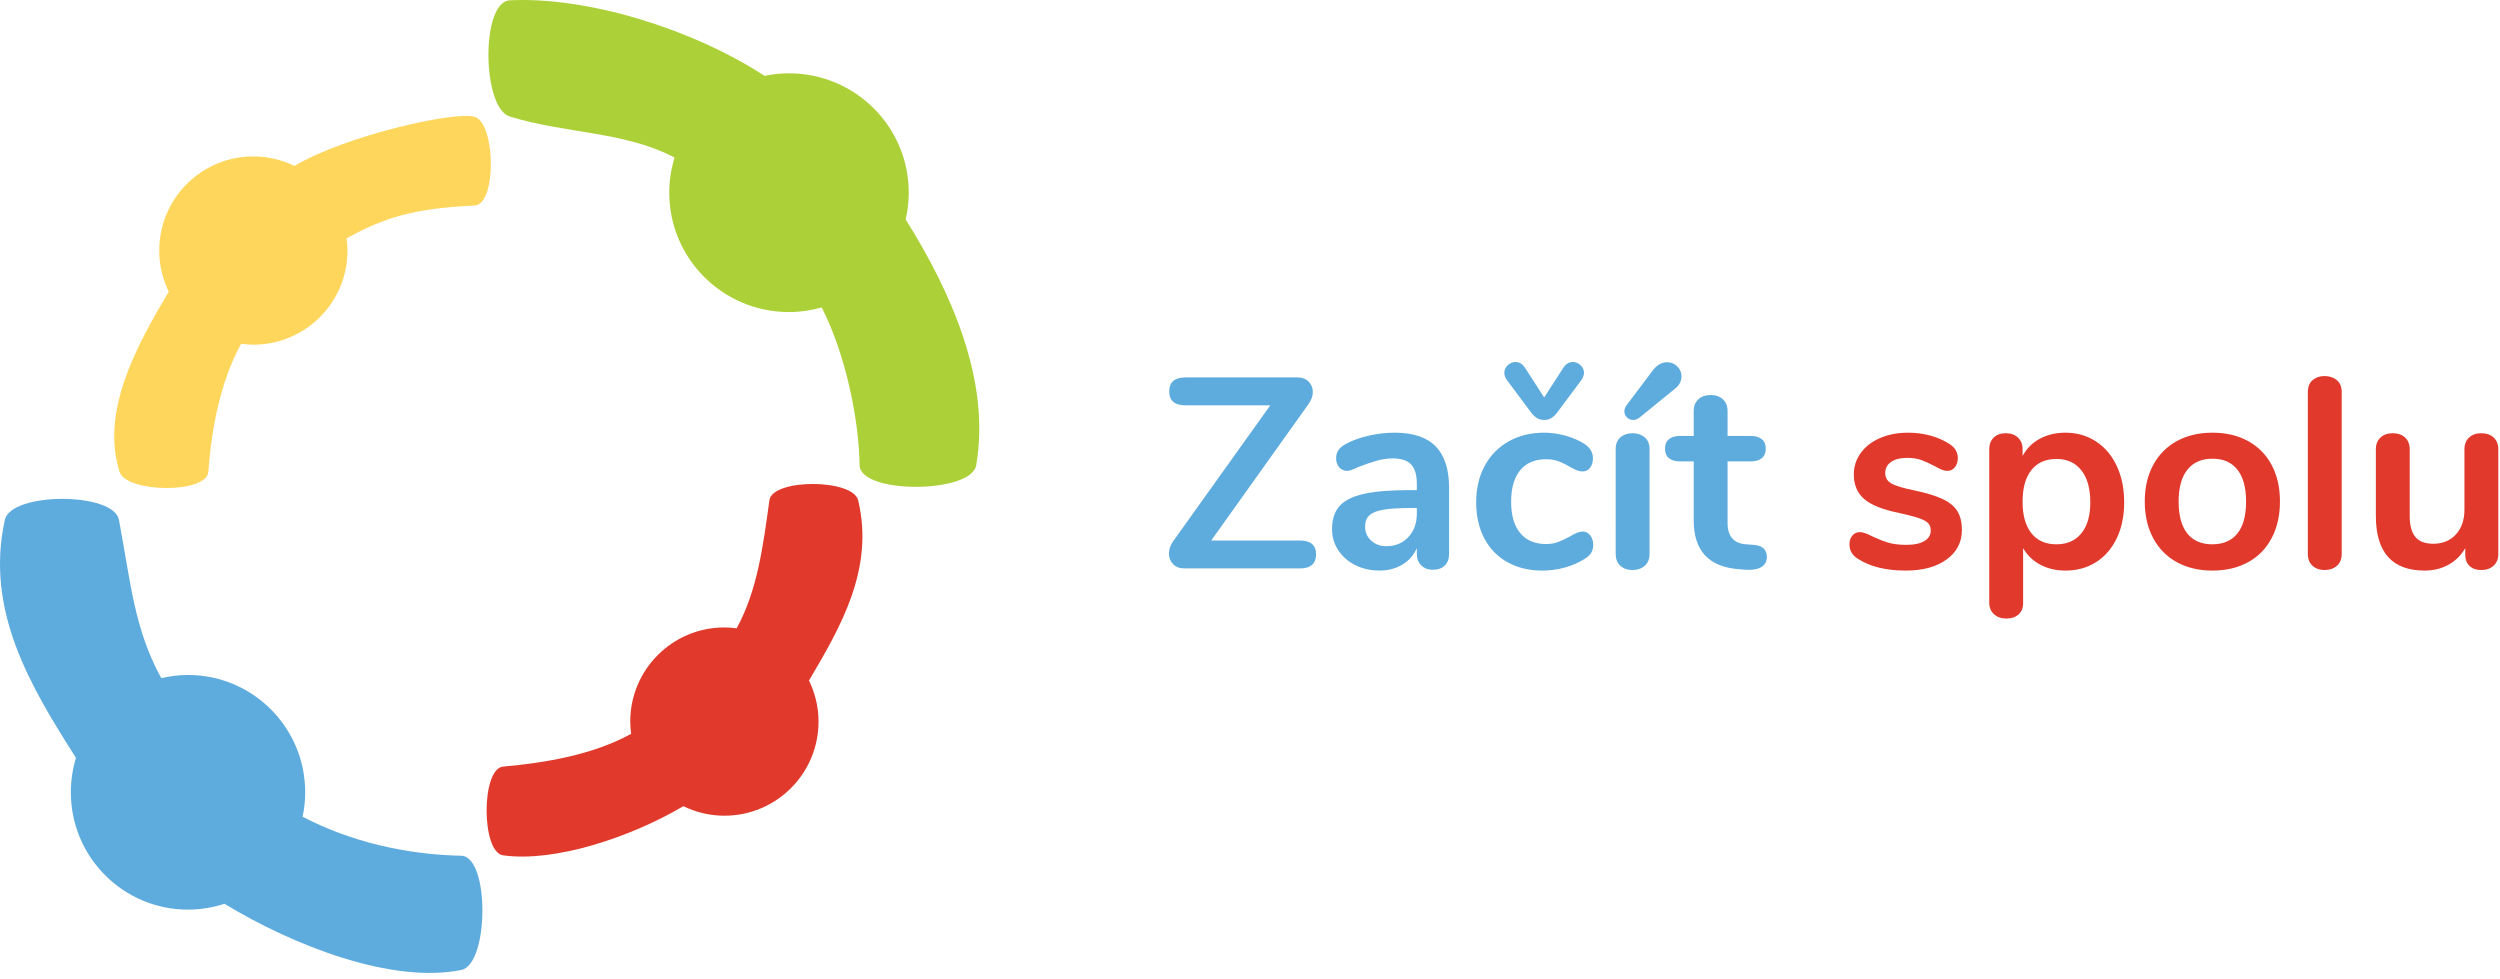 <?xml version="1.0" encoding="UTF-8"?> <svg xmlns="http://www.w3.org/2000/svg" fill-rule="evenodd" stroke-linejoin="round" stroke-miterlimit="2" clip-rule="evenodd" viewBox="0 0 263 103"><path fill="#5eabde" fill-rule="nonzero" d="M48.521 90.025c-5.808-.119-11.696-1.488-16.687-4.107.176-.828.272-1.687.272-2.567 0-6.818-5.519-12.343-12.327-12.343-.969 0-1.907.123-2.813.335-2.835-5.154-3.21-10.01-4.452-16.654-.552-2.954-11.356-2.934-12.004 0-2.119 9.603 2.752 17.594 7.483 25.04-.35 1.147-.54 2.361-.54 3.622 0 6.816 5.519 12.342 12.326 12.342 1.34 0 2.627-.221 3.835-.617 7.261 4.422 17.622 8.439 24.907 6.967 2.941-.594 3-11.956 0-12.018"></path><path fill="#e1392b" fill-rule="nonzero" d="M90.279 52.633c-.543-2.27-9.018-2.312-9.338 0-.659 4.771-1.251 9.47-3.446 13.466-.423-.055-.851-.093-1.289-.093-5.469 0-9.903 4.434-9.903 9.904 0 .438.038.866.093 1.289-3.996 2.195-8.952 3.044-13.467 3.447-2.324.208-2.311 9.016 0 9.337 5.44.753 13.4-1.891 18.959-5.172 1.306.634 2.767 1.001 4.318 1.001 5.469 0 9.903-4.433 9.903-9.902 0-1.551-.367-3.012-1.002-4.32 3.282-5.558 6.903-11.717 5.172-18.957"></path><path fill="#acd037" fill-rule="nonzero" d="M102.698 48.941c1.553-8.976-2.724-18.354-7.423-25.857.207-.906.328-1.844.328-2.813 0-6.934-5.639-12.558-12.598-12.558-.884 0-1.746.093-2.577.266C72.722 2.96 61.671-.37 53.631.033c-3.063.154-2.932 11.329 0 12.227 5.926 1.818 12.166 1.566 17.332 4.321-.36 1.167-.556 2.407-.556 3.69 0 6.936 5.641 12.558 12.598 12.558 1.194 0 2.345-.177 3.44-.486 2.542 4.985 3.915 11.835 3.986 16.598.046 3.057 11.746 3.013 12.267 0"></path><path fill="#ffd65c" fill-rule="nonzero" d="M49.93 12.284c-1.939-.615-13.399 1.891-18.957 5.172-1.308-.635-2.769-1.001-4.319-1.001-5.469 0-9.903 4.433-9.903 9.903 0 1.55.366 3.011 1.002 4.318-3.282 5.558-7.221 12.531-5.173 18.958.709 2.224 9.163 2.327 9.337 0 .343-4.575 1.251-9.471 3.447-13.467.424.055.852.093 1.29.093 5.469 0 9.903-4.433 9.903-9.902 0-.438-.038-.867-.094-1.289 3.997-2.196 7.092-3.157 13.467-3.447 2.331-.105 2.225-8.631 0-9.338"></path><path fill="#5eabde" fill-rule="nonzero" d="M138.45 58.316c0 .987-.57 1.482-1.71 1.482h-12.141c-.494 0-.888-.148-1.183-.442-.295-.295-.442-.671-.442-1.126 0-.457.152-.893.456-1.311l10.203-14.278h-8.92c-1.14 0-1.71-.486-1.71-1.455 0-.987.57-1.481 1.71-1.481h11.77c.494 0 .888.147 1.183.441.295.296.442.661.442 1.097 0 .438-.162.875-.485 1.311L127.42 56.862h9.32c1.14 0 1.71.485 1.71 1.454M148.154 56.506c.598-.637.897-1.458.897-2.466v-.598h-.513c-1.273 0-2.261.056-2.964.171-.703.114-1.206.313-1.51.598-.304.285-.457.675-.457 1.169 0 .608.215 1.107.642 1.496.428.39.955.584 1.582.584.949 0 1.724-.318 2.323-.954m2.878-9.548c.941.959 1.411 2.418 1.411 4.375v6.954c0 .513-.152.917-.456 1.21-.305.296-.723.443-1.255.443-.493 0-.897-.152-1.21-.456-.314-.305-.471-.703-.471-1.197v-.627c-.323.74-.831 1.321-1.524 1.738-.694.418-1.497.627-2.409.627-.931 0-1.776-.19-2.536-.57-.76-.38-1.358-.903-1.796-1.567-.437-.665-.655-1.406-.655-2.223 0-1.026.26-1.833.784-2.423.522-.589 1.372-1.016 2.55-1.283 1.178-.265 2.802-.399 4.874-.399h.712v-.655c0-.93-.199-1.61-.598-2.038-.399-.427-1.045-.641-1.939-.641-.55 0-1.111.081-1.681.242-.57.162-1.245.395-2.023.699-.494.247-.855.37-1.083.37-.342 0-.623-.123-.841-.37-.218-.247-.328-.57-.328-.969 0-.323.081-.603.243-.841.161-.238.431-.461.812-.67.664-.36 1.458-.645 2.38-.855.921-.209 1.828-.313 2.721-.313 1.938 0 3.378.48 4.318 1.439M161.662 43.965c-.219-.142-.432-.356-.641-.64l-2.508-3.364c-.172-.228-.256-.475-.256-.74 0-.304.117-.571.356-.799.237-.227.508-.342.812-.342.399 0 .731.199.998.598l2.023 3.136 2.024-3.136c.266-.399.598-.598.996-.598.305 0 .576.115.813.342.238.228.357.495.357.799 0 .228-.086.474-.257.74l-2.509 3.364c-.208.284-.422.498-.64.64-.219.143-.481.214-.784.214-.304 0-.565-.071-.784-.214m-3.078 15.176c-1.055-.588-1.866-1.425-2.437-2.507-.569-1.084-.854-2.347-.854-3.791s.298-2.722.897-3.833c.599-1.112 1.44-1.971 2.522-2.58 1.084-.607 2.328-.912 3.734-.912.741 0 1.486.105 2.237.314.75.21 1.411.494 1.981.855.608.399.912.903.912 1.511 0 .418-.1.755-.3 1.011-.199.257-.46.386-.784.386-.208 0-.426-.048-.655-.144-.227-.095-.455-.208-.684-.342-.417-.246-.817-.441-1.196-.584-.381-.142-.818-.214-1.311-.214-1.179 0-2.086.386-2.722 1.155-.637.769-.955 1.877-.955 3.321 0 1.424.318 2.521.955 3.291.636.77 1.543 1.154 2.722 1.154.474 0 .897-.071 1.268-.214.37-.142.784-.337 1.239-.584.286-.171.532-.299.742-.385.208-.085.417-.128.627-.128.303 0 .56.133.769.4.209.265.314.597.314.997 0 .323-.072.602-.214.841-.143.237-.375.451-.698.64-.59.381-1.274.681-2.052.899-.78.218-1.578.327-2.395.327-1.386 0-2.607-.294-3.662-.884M171.822 44.179c-.266 0-.489-.09-.67-.27-.181-.181-.271-.395-.271-.642 0-.208.077-.417.229-.627l2.764-3.676c.436-.57.94-.855 1.51-.855.419 0 .774.147 1.07.441.293.296.442.642.442 1.041 0 .532-.258.988-.771 1.368l-3.676 2.992c-.209.152-.419.228-.627.228m-1.354 15.347c-.332-.294-.499-.717-.499-1.268V47.257c0-.55.167-.968.499-1.253.333-.286.755-.428 1.269-.428.512 0 .941.142 1.283.428.342.285.512.703.512 1.253v11.001c0 .551-.17.974-.512 1.268-.342.294-.771.442-1.283.442-.514 0-.936-.148-1.269-.442M185.873 58.6c0 .456-.186.803-.556 1.041-.371.237-.898.336-1.583.299l-.768-.057c-3.192-.229-4.788-1.938-4.788-5.13V48.54h-1.425c-.513 0-.908-.114-1.183-.342-.275-.228-.413-.56-.413-.998 0-.437.138-.77.413-.997.275-.228.67-.342 1.183-.342h1.425v-2.622c0-.513.161-.922.484-1.226.323-.303.759-.456 1.311-.456.532 0 .959.153 1.283.456.322.304.484.713.484 1.226v2.622h2.423c.512 0 .907.114 1.182.342.276.227.414.56.414.997 0 .438-.138.77-.414.998-.275.228-.67.342-1.182.342h-2.423v6.469c0 1.407.646 2.157 1.938 2.252l.77.057c.949.056 1.425.484 1.425 1.282"></path><path fill="#e1392b" fill-rule="nonzero" d="M195.476 58.8c-.608-.36-.912-.874-.912-1.539 0-.381.104-.689.314-.927.208-.237.465-.356.77-.356.322 0 .769.152 1.339.456.607.286 1.163.504 1.667.656.503.152 1.144.228 1.924.228.798 0 1.419-.133 1.866-.399.447-.266.671-.636.671-1.112 0-.322-.092-.58-.272-.769-.18-.19-.504-.366-.969-.528-.465-.161-1.173-.346-2.123-.555-1.691-.342-2.902-.827-3.634-1.453-.731-.628-1.096-1.493-1.096-2.594 0-.837.246-1.592.74-2.266.494-.674 1.173-1.197 2.039-1.568.864-.37 1.847-.555 2.949-.555.798 0 1.567.099 2.308.299.741.199 1.406.49 1.996.869.607.38.911.884.911 1.511 0 .38-.104.698-.313.954-.21.257-.466.385-.77.385-.209 0-.413-.043-.612-.128-.2-.086-.452-.214-.756-.385-.551-.285-1.025-.499-1.425-.641-.399-.143-.893-.214-1.482-.214-.703 0-1.258.143-1.667.428-.409.285-.613.675-.613 1.168 0 .476.209.836.627 1.083.418.248 1.226.495 2.423.741 1.272.266 2.271.57 2.992.913.722.341 1.24.769 1.553 1.282.314.513.471 1.168.471 1.966 0 1.292-.537 2.328-1.611 3.107-1.073.779-2.503 1.168-4.289 1.168-2.071 0-3.743-.408-5.016-1.225M218.96 56.107c.627-.77.94-1.857.94-3.264 0-1.443-.313-2.565-.94-3.363s-1.501-1.197-2.622-1.197c-1.14 0-2.019.39-2.637 1.169-.617.779-.926 1.891-.926 3.334 0 1.425.309 2.527.926 3.306.618.78 1.497 1.169 2.637 1.169 1.121 0 1.995-.385 2.622-1.154m1.524-9.676c.941.608 1.673 1.468 2.195 2.579.523 1.112.784 2.39.784 3.833 0 1.444-.261 2.708-.784 3.791-.522 1.082-1.25 1.919-2.18 2.508-.931.589-2.005.883-3.22.883-.989 0-1.872-.209-2.651-.627-.779-.417-1.377-.997-1.796-1.738v5.814c0 .493-.161.883-.484 1.168-.324.285-.75.428-1.282.428-.533 0-.965-.152-1.298-.456-.332-.304-.498-.704-.498-1.197v-16.16c0-.513.156-.921.47-1.225.313-.304.736-.456 1.268-.456s.96.152 1.283.456c.323.304.484.712.484 1.225v.713c.419-.779 1.022-1.382 1.81-1.81.789-.427 1.686-.641 2.694-.641 1.196 0 2.265.304 3.205.912M235.376 56.121c.608-.76.912-1.881.912-3.363 0-1.464-.304-2.58-.912-3.348-.609-.771-1.483-1.155-2.622-1.155-1.141 0-2.019.384-2.637 1.155-.617.768-.925 1.884-.925 3.348 0 1.482.303 2.603.912 3.363.607.76 1.481 1.14 2.622 1.14 1.158 0 2.041-.38 2.65-1.14m-6.37 3.021c-1.074-.589-1.905-1.434-2.493-2.537-.59-1.101-.884-2.383-.884-3.847s.294-2.741.884-3.834c.588-1.092 1.419-1.932 2.493-2.522 1.074-.588 2.323-.883 3.748-.883 1.424 0 2.674.295 3.748.883 1.073.59 1.899 1.43 2.479 2.522.579 1.093.87 2.37.87 3.834s-.291 2.746-.87 3.847c-.58 1.103-1.406 1.948-2.479 2.537-1.074.588-2.324.883-3.748.883-1.425 0-2.674-.295-3.748-.883M243.284 59.526c-.332-.294-.499-.717-.499-1.267V41.244c0-.551.167-.969.499-1.254.332-.285.755-.428 1.268-.428s.941.143 1.283.428c.342.285.513.703.513 1.254v17.015c0 .55-.171.973-.513 1.267-.342.295-.77.442-1.283.442-.513 0-.936-.147-1.268-.442M262.337 46.032c.323.304.484.712.484 1.226v11.058c0 .493-.166.892-.499 1.197-.332.303-.765.455-1.296.455-.513 0-.922-.142-1.226-.427-.304-.285-.455-.675-.455-1.169v-.712c-.438.76-1.026 1.344-1.768 1.753-.741.408-1.577.612-2.507.612-3.421 0-5.13-1.919-5.13-5.757v-7.01c0-.514.161-.922.484-1.226.323-.304.75-.456 1.282-.456.551 0 .989.152 1.311.456.323.304.485.712.485 1.226v7.039c0 .988.199 1.72.599 2.194.398.475 1.026.713 1.88.713.988 0 1.781-.328 2.38-.983.598-.656.898-1.525.898-2.609v-6.354c0-.514.161-.922.484-1.226.323-.304.751-.456 1.283-.456.55 0 .987.152 1.311.456"></path></svg> 